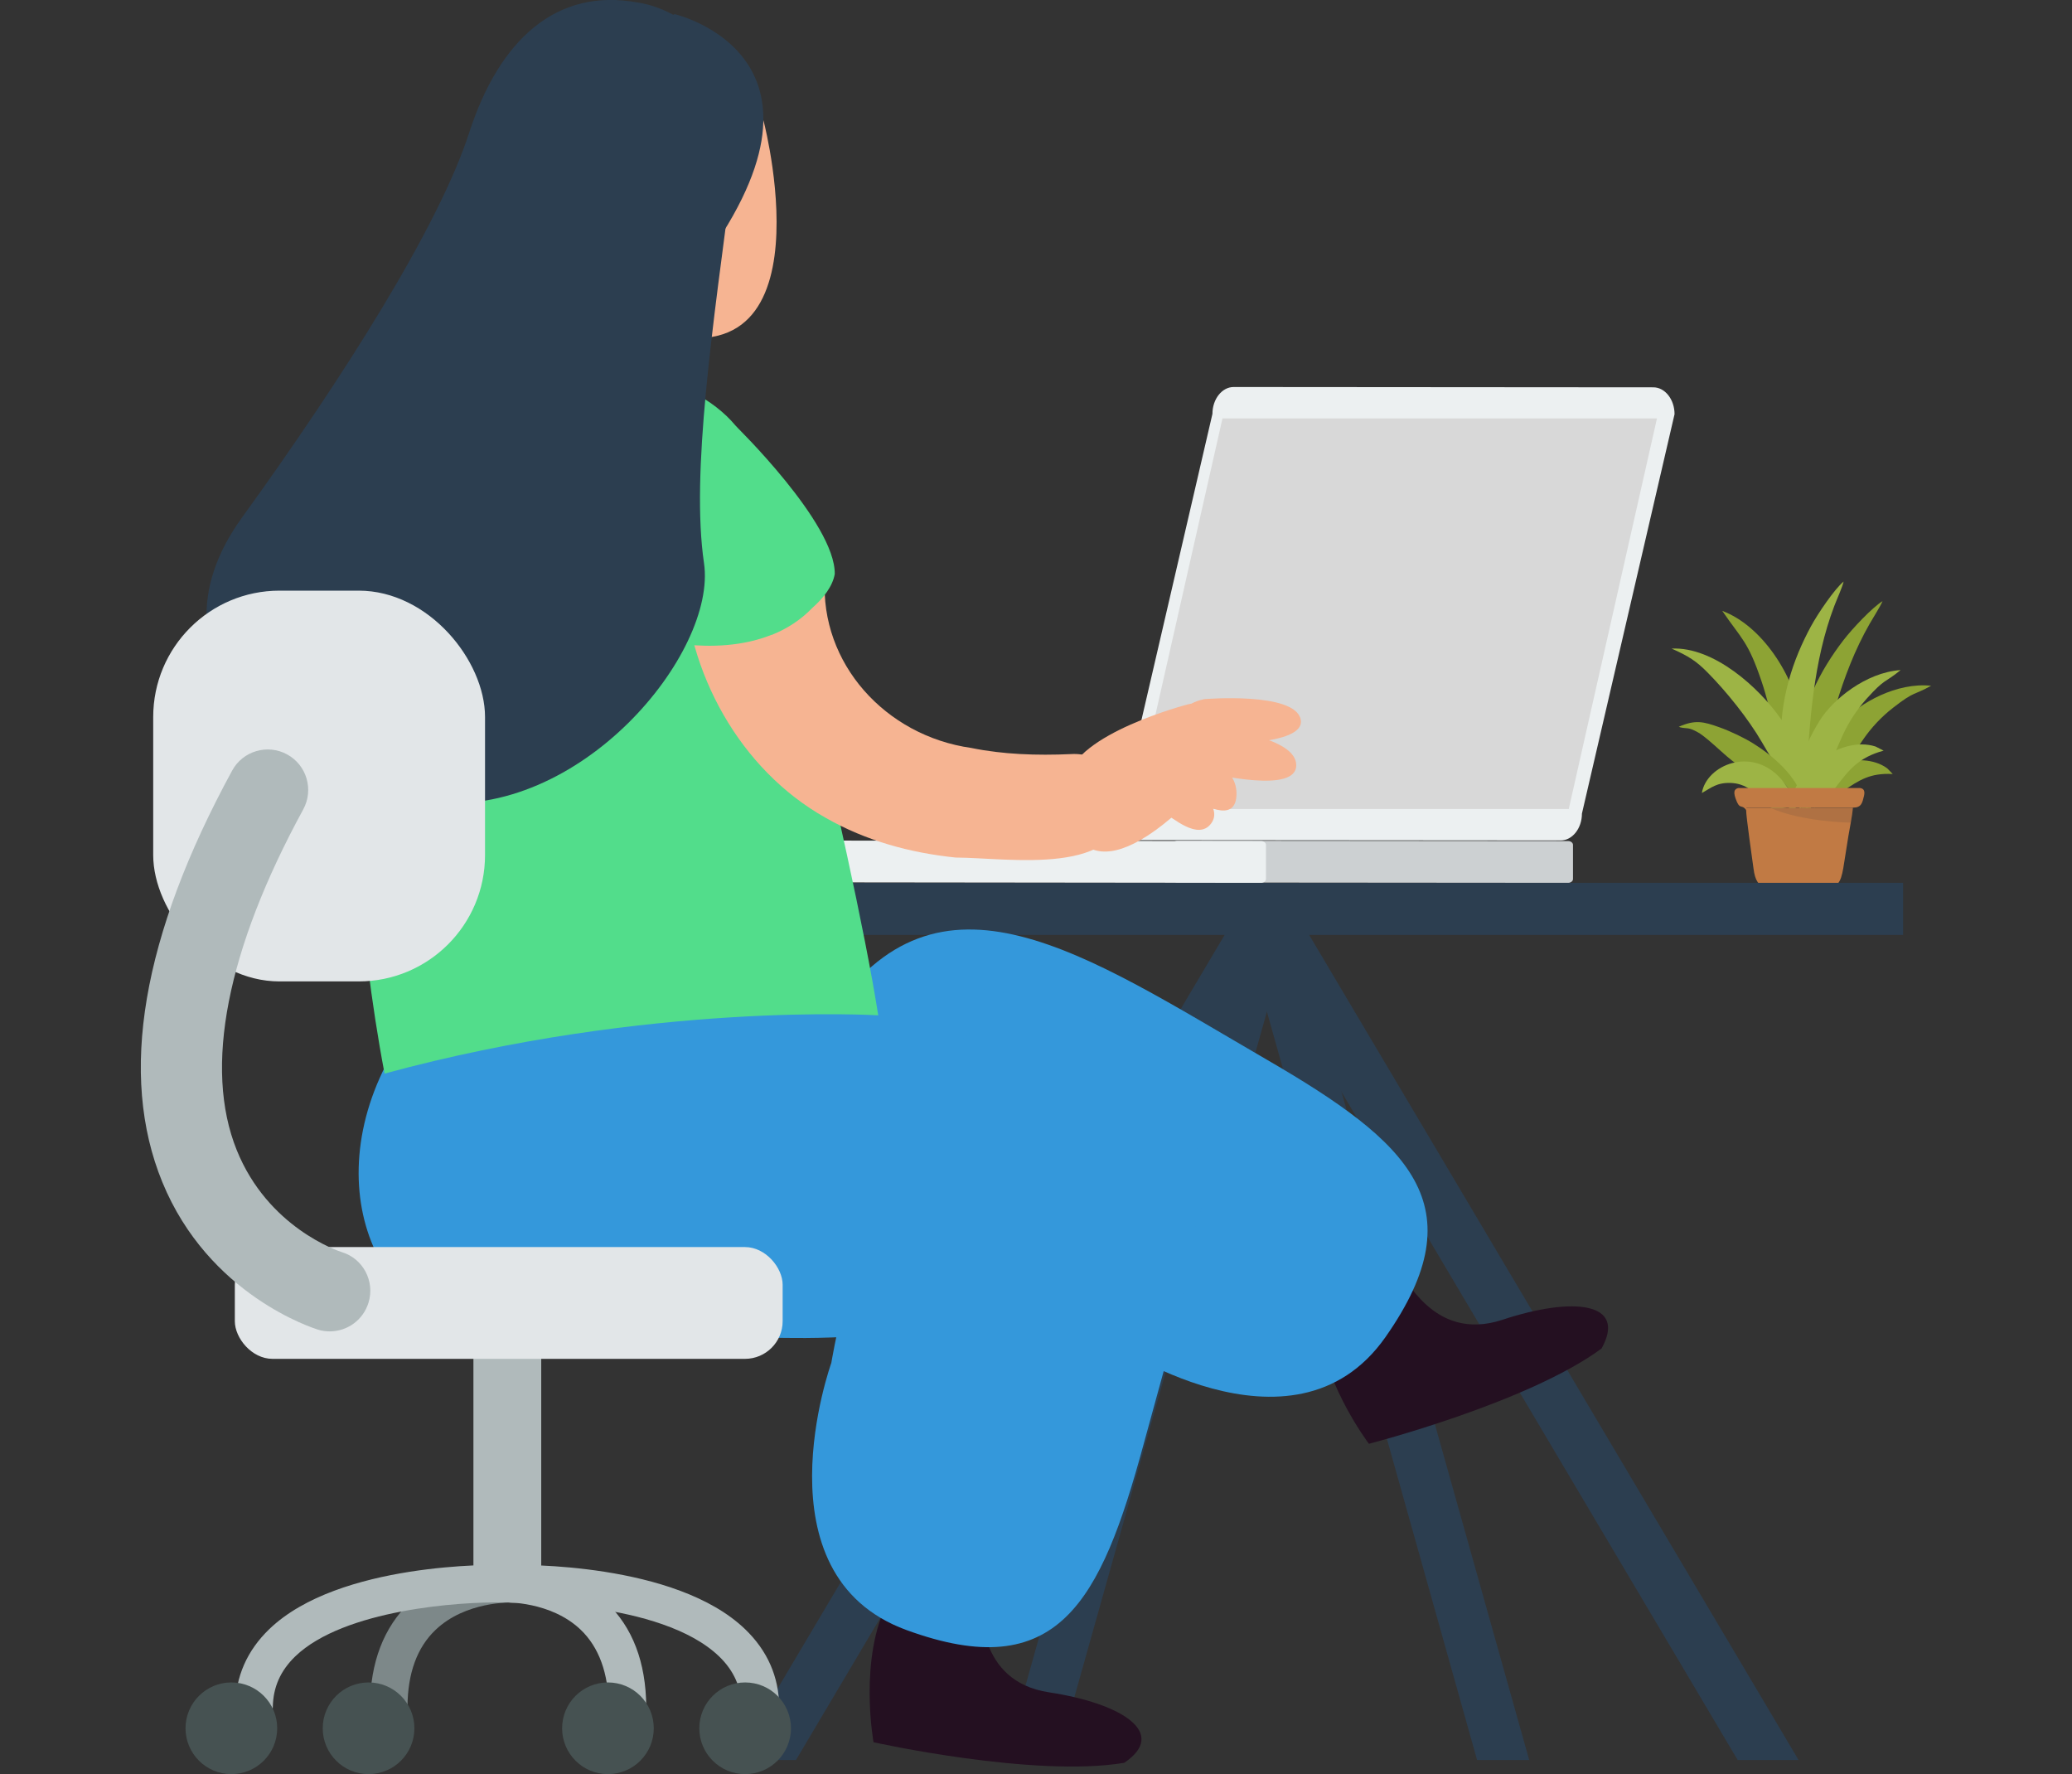 <svg width="132" height="113" id="Capa_1" xmlns="http://www.w3.org/2000/svg" viewBox="0 0 132 113" aria-hidden="true"><rect x="0" y="0" width="132" height="113" fill="#333333" stroke="none"/><defs><style>.cls-1{fill:#c17a44;}.cls-1,.cls-2,.cls-3,.cls-4{fill-rule:evenodd;}.cls-1,.cls-2,.cls-3,.cls-4,.cls-5,.cls-6,.cls-7,.cls-8,.cls-9,.cls-10,.cls-11,.cls-12,.cls-13,.cls-14,.cls-15,.cls-16{stroke-width:0px;}.cls-2{fill:#9db445;}.cls-3{fill:#8da334;}.cls-4{fill:#3d3d3d;opacity:.14;}.cls-5{fill:#2c3e50;}.cls-6{fill:#465252;}.cls-7{fill:#52dd8b;}.cls-8{fill:#3498db;}.cls-9{fill:#241021;}.cls-10{fill:#ccd0d2;}.cls-11{fill:#d8d8d8;}.cls-12{fill:#b0babb;}.cls-13{fill:#7d8889;}.cls-14{fill:#e2e6e8;}.cls-15{fill:#ecf0f1;}.cls-16{fill:#f6b492;}</style></defs><path class="cls-3" d="m114.29,48.69c.21-1.54.75-1.04.47-2.81-.45-2.89-2.54-6.04-5.04-6.97,1.23,1.8,1.63,1.91,2.49,4.45.33.97.57,1.97.81,2.97.04.17,1,2.14,1.26,2.35Z"></path><path class="cls-3" d="m114.97,52.23c-.12-.25-.15-.63-.24-.92-.36-1.13-.61-1.03-.38-3.18.17-1.52.56-2.84,1.14-4.13.54-1.21,1.21-2.26,1.93-3.2.58-.76,1.88-2.13,2.51-2.51-.13.32-.61,1.07-.82,1.44-1.87,3.26-2.73,7.13-3.5,10.75-.18.84-.23,1.09-.64,1.75Z"></path><path class="cls-2" d="m114.71,51.58c-.16-.23-.24-.6-.38-.88-.53-1.06-.76-.92-.86-3.08-.07-1.53.11-2.89.48-4.25.35-1.28.85-2.42,1.41-3.46.46-.85,1.52-2.4,2.09-2.87-.07.34-.44,1.15-.59,1.55-1.34,3.51-1.59,7.46-1.79,11.17-.05.85-.06,1.11-.36,1.82Z"></path><path class="cls-3" d="m123.04,43.67c-1.16.65-1.03.31-2.44,1.41-.78.61-1.37,1.26-1.87,1.97-.54.78-.95,1.43-1.44,2.33-.29.53-.25.7-.78,1.12-.28.22-.74.7-.91.97-.13-2.64.22-3.73,1.83-5.53,1.04-1.16,3.41-2.5,5.61-2.26Z"></path><path class="cls-2" d="m121.07,42.69c-1.03.84-.96.49-2.15,1.81-.66.74-1.13,1.48-1.5,2.27-.4.86-.68,1.58-1.02,2.55-.19.57-.12.73-.58,1.23-.24.26-.61.82-.73,1.11-.58-2.57-.43-3.72.84-5.77.82-1.32,2.92-3.05,5.13-3.21Z"></path><path class="cls-2" d="m113.94,49.4c-.96-1.11-.66-.33-1.69-2.12-.88-1.52-2.29-3.26-3.47-4.45-.7-.71-1.2-1.04-2.29-1.52,2.69-.13,5.59,2.49,7,4.53.38.55.2.93.24,1.69.03.62.21,1.34.22,1.87Z"></path><path class="cls-3" d="m114.87,50.94c-.33-.17-.67-.4-.89-.67-1.24-1.54-1.5-1.33-3.13-1.53-.46-.06-1.94-1.69-2.69-2.1-.63-.35-.67-.21-1.1-.31l-.11-.04c1.06-.47,1.59-.32,2.58.03.73.26,1.62.69,2.19,1.05,1.23.77,2.76,2.07,3.14,3.58Z"></path><path class="cls-3" d="m120.58,49.3c-1.45-.08-2.14.4-3.12,1.05-.94.64-.38.25-1.41.18-.75-.05-1.17.25-1.63.55.68-2.26,4.13-3.39,5.81-2.14l.35.36Z"></path><path class="cls-2" d="m120,47.81c-1.6.44-2.19,1.21-3.01,2.28-.8,1.04-.32.41-1.47.71-.83.22-1.18.7-1.58,1.19-.08-2.71,3.27-5.19,5.55-4.44l.51.26Z"></path><path class="cls-2" d="m114.92,50.91c-.37.36-1.1.58-1.77.61-.85.04-1.2-1.57-2.86-1.65-.91-.04-1.26.3-1.87.64.29-1.78,3.19-3.01,5.05-.89.26.3.35.54.66.75l.79.54Z"></path><path class="cls-1" d="m111.24,51.59c0,.44.38,3.05.47,3.73.2,1.56.89,1.22,2.98,1.22,2.94,0,2.45.34,3.06-3.26.09-.56.25-1.29.29-1.83h-6.78s-.03.15-.03.15Z"></path><path class="cls-1" d="m110.74,50.19c-.24.07-.38.22-.08.9.2.45.32.14.58.5l.03-.15h6.78c.53,0,.59-.29.7-.75.08-.36-.05-.47-.26-.5h-7.75Z"></path><path class="cls-4" d="m112.77,51.44h5.27s-.02.19-.05.45-.08.51-.08.51c0,0-3.15-.05-5.14-.95Z"></path><polygon class="cls-5" points="94.1 112.1 97.42 112.1 82.48 58.92 79.16 58.92 94.1 112.1"></polygon><polygon class="cls-5" points="67.32 112.1 64 112.1 78.94 58.92 82.26 58.92 67.32 112.1"></polygon><rect class="cls-5" x="40.18" y="56.23" width="81.06" height="3.32"></rect><polygon class="cls-5" points="110.7 112.1 114.58 112.1 83.03 58.92 79.16 58.92 110.7 112.1"></polygon><polygon class="cls-5" points="50.71 112.1 46.84 112.1 78.39 58.92 82.26 58.92 50.71 112.1"></polygon><path class="cls-9" d="m89.15,81.17c.35-.16,2.06,4.38,6.57,2.89s7.95-1.12,6.31,1.83c-4.69,3.46-14.82,6.07-14.82,6.07,0,0-3.3-4.34-3.25-8.48,1.78-4.07,5.2-2.32,5.2-2.32Z"></path><path class="cls-8" d="m70.6,85.4s-24.26-10.98-17.77-20.7c6.98-10.44,16.16-4.01,27.92,2.82,9,5.23,13.41,9.24,7.51,17.65-5.9,8.4-17.67.23-17.67.23Z"></path><path class="cls-9" d="m62.29,102.24c.39.02-.15,4.84,4.54,5.55,4.7.72,7.59,2.61,4.79,4.49-5.75.96-15.97-1.31-15.97-1.31,0,0-.98-5.36.95-9.03,3.43-2.82,5.68.29,5.68.29Z"></path><path class="cls-8" d="m26.11,65.34s31.75-2.94,36.7-2.29c4.94.65,14.02,3.24,13.7,14.08-1.11,6.23-18.19,8.17-25.91,8.09-7.72-.08-16.61-.03-19.58-.35-7.68-.83-11.25-10.79-4.9-19.53Z"></path><path class="cls-8" d="m52.96,86.81s4.34-26.27,15.4-22.51c11.89,4.04,8.05,14.58,4.49,27.71-2.73,10.05-5.47,15.34-15.11,11.81-9.64-3.53-4.78-17.01-4.78-17.01Z"></path><path class="cls-10" d="m75.01,56.21l24.89.02c.17,0,.31-.11.31-.24v-2.18c0-.13-.14-.24-.31-.24l-24.89-.02c-.17,0-.31.11-.31.24v2.18c0,.13.14.24.31.24Z"></path><path class="cls-15" d="m53.21,56.2l27.13.03c.17,0,.31-.11.31-.24v-2.18c0-.13-.14-.24-.31-.24l-27.13-.03c-.17,0-.31.11-.31.24v2.18c0,.13.14.24.31.24Z"></path><path class="cls-15" d="m78.59,24.65l26.74.02c.74,0,1.35.77,1.35,1.71l-5.9,25.44c0,.94-.61,1.71-1.35,1.71l-26.74-.02c-.74,0-1.35-.77-1.35-1.71l5.9-25.44c0-.94.61-1.71,1.35-1.71Z"></path><polygon class="cls-11" points="99.94 51.53 72.25 51.53 77.88 26.65 105.56 26.65 99.94 51.53"></polygon><path class="cls-16" d="m48.68,7.84c.06.25,4.59,18.12-8.67,12.66,0,0-6.66-2.16-4.22-12.66,1.79-7.72,11.33-6.07,12.89,0Z"></path><path class="cls-7" d="m55.95,64.67s-14.49-.9-31.45,3.71c-3.46-18.17-1.84-39.46-1.84-39.46,0,0-.3-6.53,12.1-6.02,12.4.51,13.16,6.27,13.16,6.27,0,0,6.28,24.42,8.03,35.5Z"></path><path class="cls-14" d="m33.64,22.4s-9.54.69-13.72,5.51c3.83-1.42,6.42,3.53,6.86,5.87,3.35-2.34,6.76-9.09,6.86-11.38Z"></path><path class="cls-5" d="m42.98.9s11.77,2.73,1.34,16.4c-11.44-11.56-1.34-16.4-1.34-16.4Z"></path><path class="cls-16" d="m52.55,36.83c-.32,5.42,3.86,10.04,9.33,10.81,1.99.41,4.16.49,6.36.39,1.78-.11,3.32,1.27,3.39,3.06-.02,4.82-7.37,3.54-10.75,3.53-2.9-.3-5.7-1.06-8.28-2.53-5.48-3.08-8.86-9.27-9.07-15.49-.08-4.93,9.34-4.7,9.01.22Z"></path><path class="cls-7" d="m49.17,40.44s0,0,0,0c0,0,.02,0,.04-.02.91-.37,1.79-.92,2.54-1.7.7-.62,1.29-1.36,1.43-2.16.04-3.25-6.34-9.46-6.34-9.46.21.49-1.45,2.38-1.46,2.43-.03.13-4.88,6.26-4.88,6.26l.48,4.75s4.43,1.4,8.18-.11Z"></path><path class="cls-5" d="m40.63.16s7.37.82,6.07,10.75c-1.3,9.93-2.69,19.24-1.85,24.96.84,5.72-7.89,16.37-17.48,15.21-9.58-1.16-18.52-9.03-11.97-18.09,6.55-9.06,12.58-18.62,14.49-24.54C31.81,2.53,35.45-.8,40.63.16Z"></path><path class="cls-16" d="m75.65,44.87s-7.15,1.86-7.62,4.71c-.48,2.85.86,7.39,6.61,2.49,4.88-3.92,3.1-7.78,1.01-7.2Z"></path><path class="cls-16" d="m76.72,44.53s5.75-.48,6.14,1.28c.39,1.77-5.69,1.57-6.77,1.59s-1.87-2.35.63-2.87Z"></path><path class="cls-16" d="m77.72,46.46s4.86.47,4.86,2.28c0,1.81-5.05.61-6.13.4s-1.33-2.69,1.27-2.68Z"></path><path class="cls-16" d="m76.91,48.4s1.96.49,1.86,2.28-2.15.55-2.92.18-.82-2.85,1.06-2.46Z"></path><path class="cls-16" d="m75.4,49.65s2.71,1.54,1.75,2.81c-.83,1.09-2.42-.37-3.14-.79s-.42-2.61,1.39-2.02Z"></path><path class="cls-13" d="m24.76,109.91c.66,0,1.2-.53,1.2-1.19.01-2.14.61-3.79,1.79-4.91,1.92-1.83,4.81-1.74,4.84-1.74.66.03,1.22-.49,1.25-1.15.03-.66-.48-1.22-1.14-1.25-.16,0-3.91-.15-6.58,2.38-1.67,1.59-2.53,3.82-2.55,6.65,0,.66.53,1.2,1.19,1.21h0Z"></path><path class="cls-12" d="m16.18,109.91c.66,0,1.19-.53,1.2-1.18.02-1.26.48-2.31,1.43-3.23,3.1-2.99,10.56-3.49,13.17-3.43.67.02,1.21-.51,1.23-1.17.02-.66-.51-1.21-1.17-1.23-.43,0-10.44-.19-14.89,4.1-1.41,1.36-2.14,3.02-2.16,4.92,0,.66.52,1.21,1.18,1.21,0,0,.01,0,.01,0Z"></path><path class="cls-12" d="m48.45,109.91s.01,0,.01,0c.66,0,1.19-.55,1.18-1.21-.02-1.91-.75-3.56-2.16-4.92-4.45-4.3-14.46-4.11-14.89-4.1-.66.02-1.19.56-1.17,1.23.02.66.57,1.19,1.23,1.17.1,0,9.44-.17,13.17,3.43.94.91,1.41,1.97,1.42,3.22,0,.66.54,1.18,1.2,1.18Z"></path><path class="cls-12" d="m39.98,109.91h0c.66,0,1.2-.54,1.19-1.21-.02-2.83-.87-5.06-2.55-6.65-2.67-2.53-6.43-2.39-6.58-2.38-.66.03-1.17.59-1.14,1.25.03.66.59,1.18,1.25,1.14.06,0,2.93-.08,4.84,1.74,1.17,1.12,1.77,2.77,1.79,4.91,0,.66.54,1.19,1.2,1.19Z"></path><circle class="cls-6" cx="14.74" cy="110.08" r="2.92"></circle><circle class="cls-6" cx="23.48" cy="110.08" r="2.92"></circle><circle class="cls-6" cx="38.73" cy="110.08" r="2.92"></circle><circle class="cls-6" cx="47.47" cy="110.08" r="2.92"></circle><path class="cls-12" d="m32.32,101.84c1.19,0,2.16-.97,2.16-2.16v-15.84c0-1.19-.97-2.16-2.16-2.16s-2.16.97-2.16,2.16v15.84c0,1.19.97,2.16,2.16,2.16Z"></path><rect class="cls-14" x="14.96" y="79.43" width="34.9" height="7.12" rx="2.4" ry="2.4"></rect><rect class="cls-14" x="9.76" y="37.62" width="21.14" height="24.89" rx="8.05" ry="8.05"></rect><path class="cls-12" d="m21.01,84.8c1.11,0,2.13-.72,2.47-1.84.41-1.36-.35-2.8-1.71-3.21-.22-.07-4.7-1.56-6.69-6.5-2.11-5.24-.64-12.75,4.24-21.7.68-1.25.22-2.82-1.03-3.5-1.25-.68-2.82-.22-3.5,1.03-5.75,10.56-7.25,19.38-4.45,26.21,2.96,7.22,9.64,9.31,9.92,9.4.25.08.5.11.75.11Z"></path></svg>